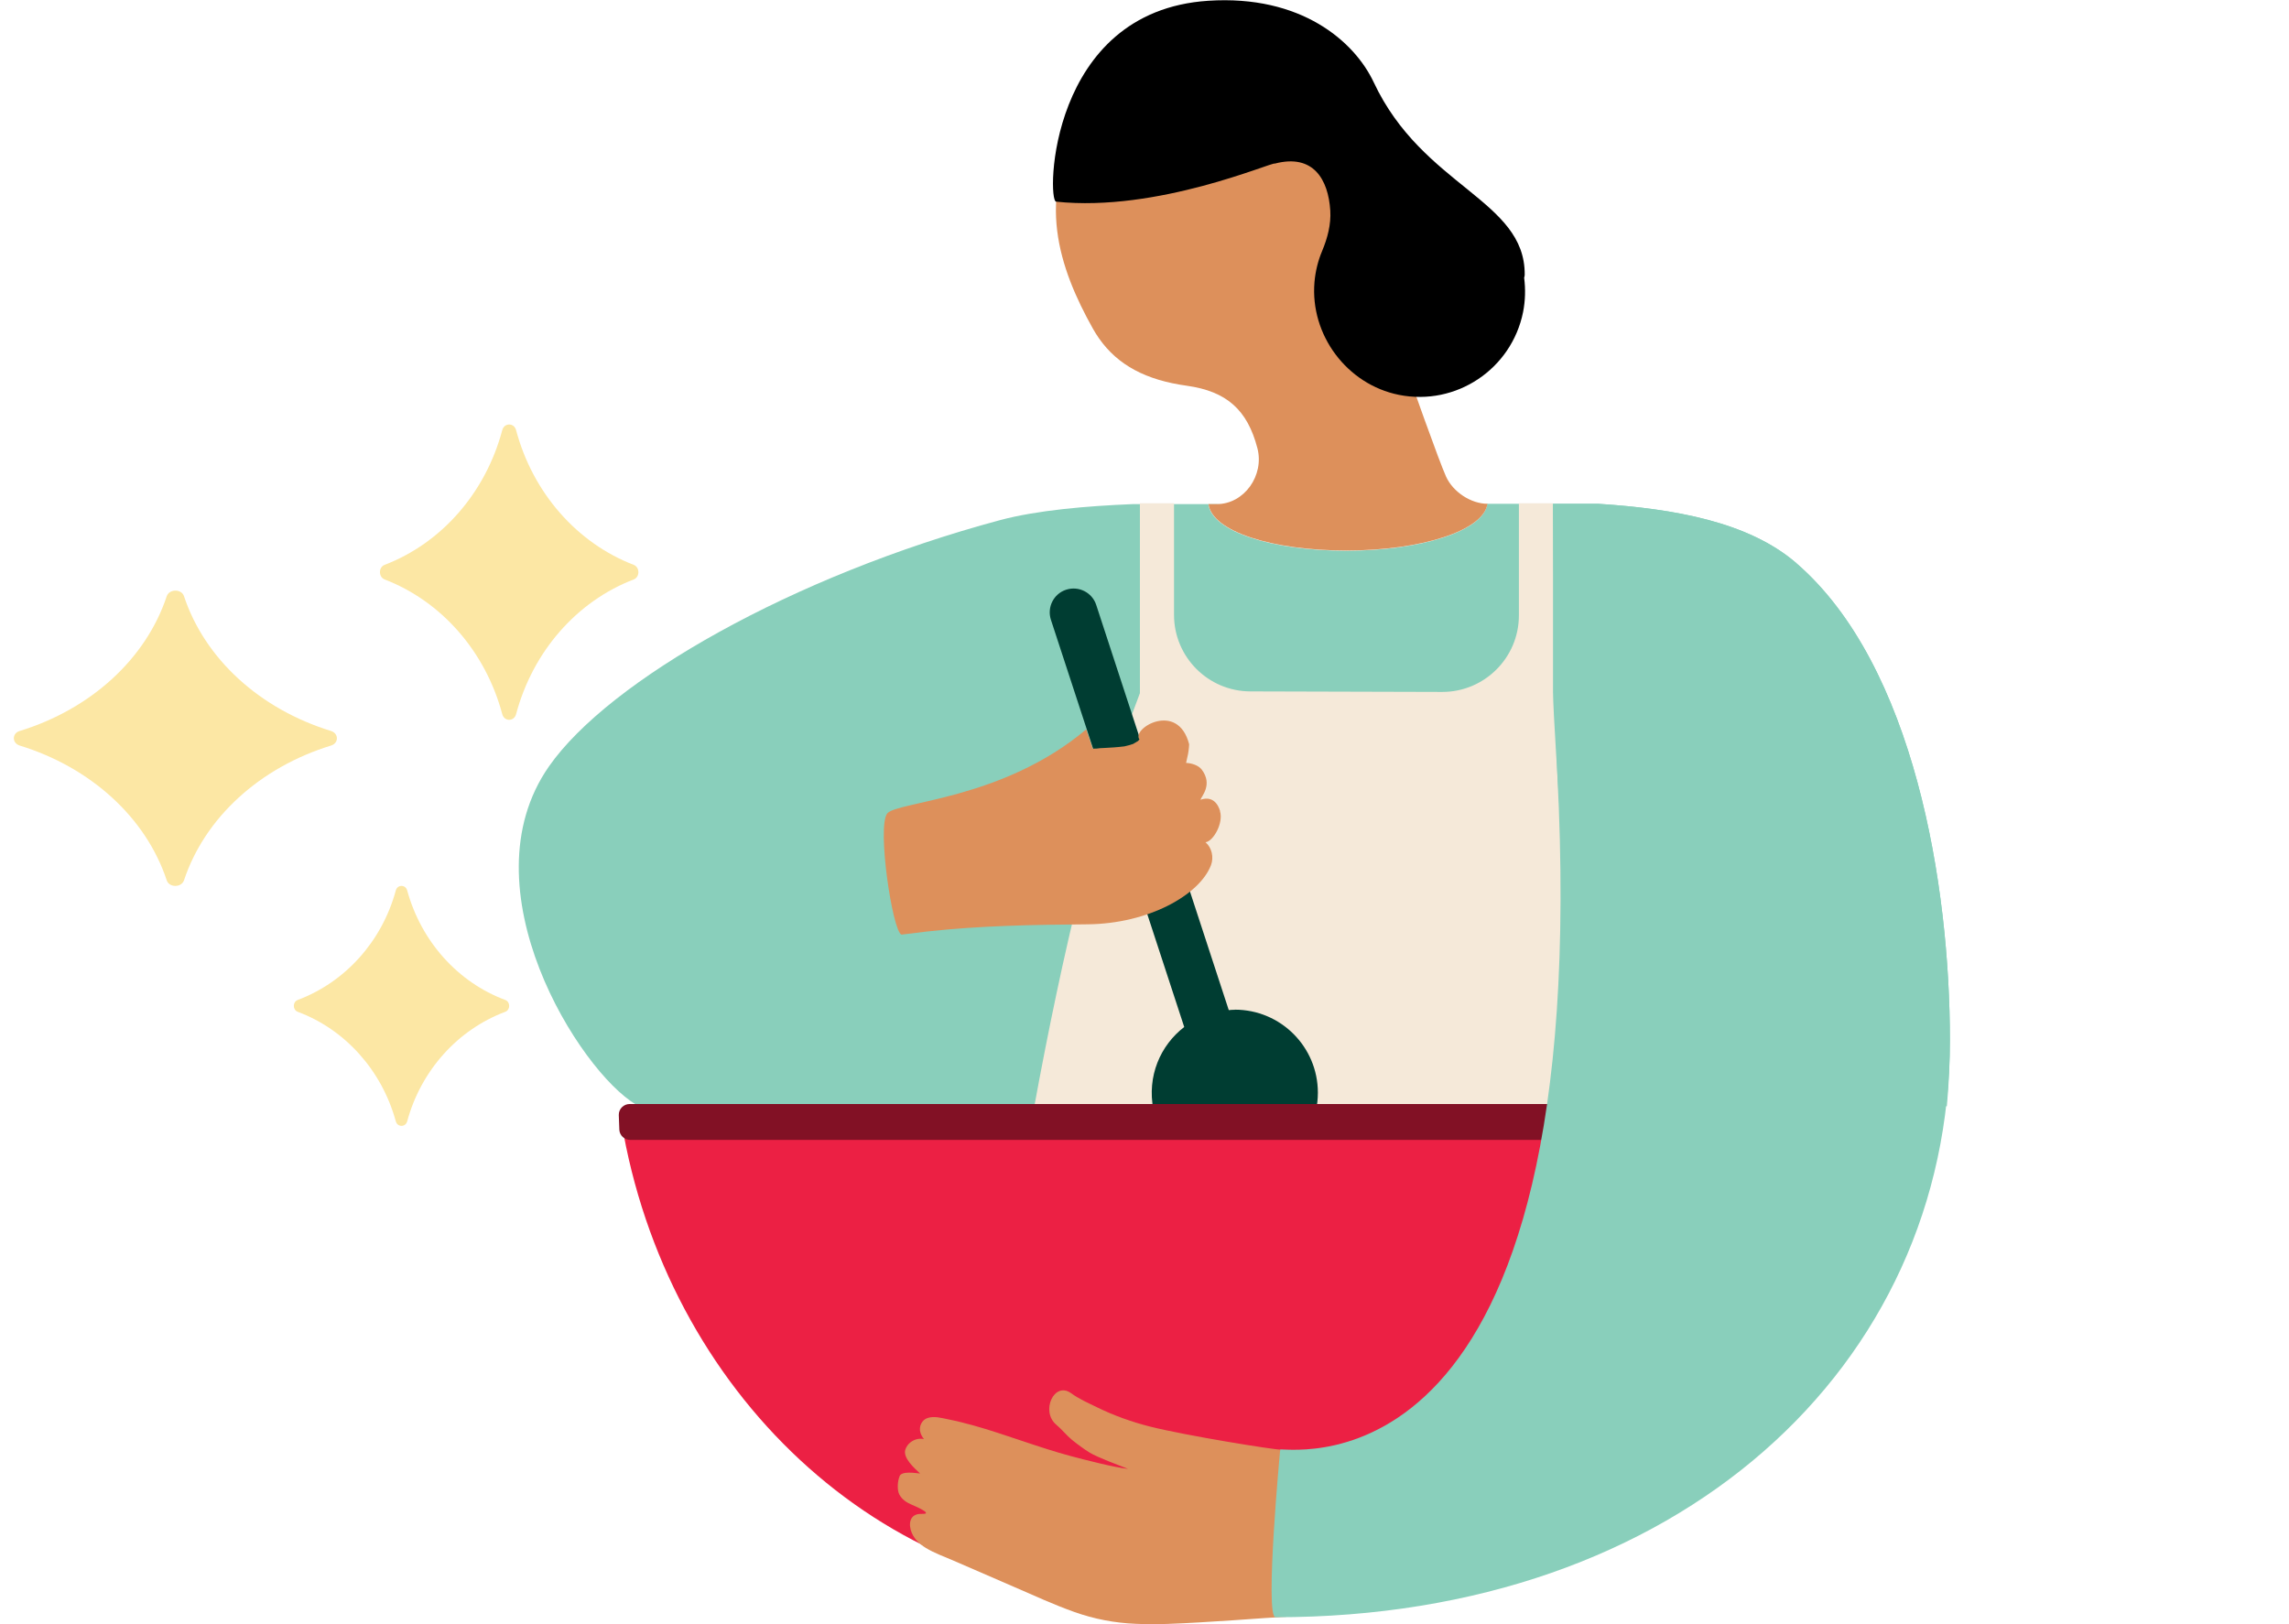 <svg height="88" width="124" viewBox="0 0 124 88" version="1.1" xmlns="http://www.w3.org/2000/svg" fill="none">
    <path d="M34.461 59.846C34.461 59.846 36.506 59.894 39.371 59.936H105.464C105.571 58.759 105.63 57.564 105.63 56.351C105.63 48.023 103.716 36.04 97.303 30.506C94.729 28.283 90.716 27.564 86.567 27.296H80.528C80.528 27.296 80.552 27.338 80.564 27.356C80.278 28.806 76.902 29.84 72.931 29.84C68.913 29.84 65.668 28.806 65.46 27.326H65.906C65.983 27.326 66.054 27.32 66.131 27.314H61.352C58.88 27.415 56.193 27.641 54.172 28.182C42.949 31.195 32.993 36.866 29.741 41.521C25.128 48.13 31.412 58.063 34.455 59.846H34.461Z" fill="#89CFBB" class="sc-iBPRYJ eAOJdG"></path><path d="M85.575 59.936C85.111 52.714 84.154 39.618 84.13 37.508V27.267H82.282V33.342C82.282 35.636 80.415 37.496 78.121 37.49L67.736 37.461C65.448 37.455 63.599 35.6 63.599 33.312V27.267H61.751V37.556C59.456 43.5 57.524 51.78 56.032 59.936H85.569H85.575Z" fill="#F5E9D9" class="sc-iBPRYJ ippmSQ"></path><path d="M85.931 47.239C85.931 47.203 85.931 47.168 85.925 47.138C85.925 47.173 85.925 47.203 85.931 47.239Z" fill="#F6E3CF" class="sc-iBPRYJ ctZFTx"></path><path d="M66.886 54.711C66.779 54.711 66.672 54.717 66.565 54.729L59.385 32.777C59.165 32.099 58.434 31.731 57.756 31.951C57.078 32.17 56.71 32.902 56.93 33.579L64.152 55.644C62.862 56.637 62.125 58.307 62.482 60.126C62.826 61.873 64.241 63.282 65.989 63.621C68.872 64.18 71.392 61.986 71.392 59.205C71.392 56.72 69.377 54.705 66.892 54.705L66.886 54.711Z" fill="#003D32" class="sc-iBPRYJ kMoRao"></path><path d="M66.096 43.946C65.858 43.167 65.311 43.227 65.032 43.334C65.067 43.161 65.721 42.525 65.103 41.699C64.925 41.467 64.562 41.348 64.253 41.336C64.277 41.235 64.295 41.14 64.318 41.039C64.378 40.801 64.407 40.564 64.419 40.326C63.807 37.948 61.269 39.482 61.727 40.064C61.697 40.094 61.673 40.124 61.644 40.153C61.602 40.183 61.56 40.207 61.513 40.231C61.471 40.255 61.429 40.284 61.382 40.308C61.227 40.361 61.073 40.403 60.912 40.439C60.538 40.486 60.163 40.51 59.789 40.528C59.664 40.528 59.539 40.54 59.414 40.558C59.343 40.558 59.272 40.558 59.2 40.569L58.844 39.517C54.308 43.346 48.572 43.423 48.061 44.077C47.502 44.802 48.346 50.455 48.834 50.639L50.243 50.467C53.126 50.151 56.02 50.104 58.921 50.08C62.208 50.05 64.984 48.493 65.602 46.876C65.763 46.448 65.65 45.931 65.305 45.634C65.727 45.586 66.286 44.594 66.09 43.952L66.096 43.946Z" fill="#DD905B" class="sc-iBPRYJ leERnI"></path><path d="M34.449 59.829C33.961 59.829 33.581 60.269 33.658 60.75C36.078 75.385 47.716 86.482 61.703 86.482C75.689 86.482 87.328 75.385 89.747 60.75C89.825 60.269 89.444 59.829 88.957 59.829H34.449Z" fill="#EC2044" class="sc-iBPRYJ kAXmkK"></path><path d="M48.727 79.979C48.87 79.688 49.571 79.813 49.844 79.837C49.547 79.557 48.888 78.987 49.048 78.529C49.155 78.22 49.428 78.03 49.696 77.97C49.815 77.947 49.934 77.947 50.053 77.97C49.975 77.875 49.91 77.768 49.868 77.643C49.749 77.275 49.952 76.924 50.249 76.829C50.605 76.71 51.004 76.829 51.36 76.9C51.812 76.99 52.264 77.102 52.715 77.227C54.505 77.727 56.258 78.428 58.047 78.903C58.791 79.1 60.354 79.504 61.109 79.587C60.675 79.415 59.438 78.957 59.034 78.707C58.701 78.499 58.386 78.267 58.077 78.018C57.78 77.774 57.524 77.447 57.227 77.198C56.353 76.472 57.108 74.82 58.024 75.486C58.458 75.801 58.939 76.009 59.409 76.24C60.342 76.698 61.311 77.043 62.297 77.293C64.277 77.792 69.08 78.559 69.365 78.541L70.061 87.57C69.532 87.6 69.003 87.635 68.48 87.671C67.308 87.754 66.143 87.838 64.972 87.903C63.825 87.968 62.666 88.034 61.513 87.98C60.389 87.933 59.284 87.725 58.196 87.338C57.108 86.952 56.038 86.459 54.968 85.995C53.851 85.507 52.727 85.026 51.61 84.539C51.128 84.331 50.623 84.152 50.16 83.873C49.809 83.659 49.458 83.344 49.333 82.88C49.274 82.654 49.274 82.399 49.411 82.22C49.541 82.054 49.749 82.018 49.94 82.024C50.445 82.042 50.017 81.792 49.387 81.525C49.125 81.412 48.864 81.257 48.715 80.966C48.59 80.728 48.62 80.223 48.739 79.979H48.727Z" fill="#DD905B" class="sc-iBPRYJ leERnI"></path><path d="M89.92 61.214C89.931 60.946 89.943 60.679 89.949 60.411C89.955 60.084 89.688 59.817 89.361 59.817H34.11C33.783 59.817 33.515 60.084 33.521 60.411C33.527 60.679 33.539 60.946 33.551 61.214C33.569 61.523 33.83 61.761 34.139 61.761H89.331C89.64 61.761 89.902 61.523 89.92 61.214Z" fill="#821125" class="sc-iBPRYJ cDMgdj"></path><path d="M80.588 27.296C79.678 27.296 78.709 26.648 78.335 25.822C77.574 24.122 72.931 10.664 72.527 9.38C71.243 5.327 67.701 5.136 67.665 5.136C63.236 4.096 62.815 10.153 57.382 9.648C56.971 11.586 57.298 13.464 57.976 15.236C58.315 16.121 58.743 16.983 59.206 17.809C59.313 17.994 59.42 18.172 59.539 18.338C60.562 19.795 62.095 20.597 64.294 20.9C66.452 21.203 67.576 22.208 68.117 24.288C68.497 25.745 67.415 27.314 65.911 27.314H65.466C65.668 28.794 68.913 29.828 72.937 29.828C76.962 29.828 80.379 28.764 80.582 27.284L80.588 27.296Z" fill="#DD905B" class="sc-iBPRYJ leERnI"></path><path d="M82.567 15.045C82.585 14.992 82.597 14.938 82.597 14.879C82.621 10.825 77.075 10.123 74.418 4.459C73.377 2.247 70.495 -0.291 65.448 0.042C56.787 0.613 56.71 10.873 57.209 10.926C62.719 11.508 68.901 8.768 69.062 8.863C71.148 8.316 71.957 9.725 72.064 11.408C72.111 12.156 71.915 12.899 71.624 13.595C71.404 14.118 71.261 14.683 71.208 15.283C70.964 18.148 72.967 20.829 75.785 21.394C78.876 22.012 81.883 20.003 82.508 16.912C82.632 16.282 82.644 15.658 82.567 15.051V15.045Z" fill="black" class="sc-iBPRYJ bMlgNG"></path><path d="M97.309 30.506C94.729 28.283 90.723 27.564 86.574 27.296H84.125C84.125 27.296 84.249 39.755 84.362 41.931C86.395 81.091 70.215 78.464 69.353 78.535C69.353 78.475 68.498 87.624 69.098 87.624C90.949 87.624 105.631 74.041 105.631 56.351C105.631 48.023 103.717 36.04 97.303 30.506H97.309Z" fill="#89CFBB" class="sc-iBPRYJ eAOJdG"></path><path d="M9.032 32.304C7.905 35.706 4.913 38.424 1.067 39.605C0.644 39.733 0.644 40.26 1.067 40.395C4.913 41.576 7.905 44.294 9.032 47.696C9.164 48.101 9.827 48.101 9.968 47.696C11.095 44.294 14.087 41.576 17.933 40.395C18.356 40.267 18.356 39.74 17.933 39.605C14.087 38.424 11.095 35.706 9.968 32.304C9.836 31.899 9.173 31.899 9.032 32.304Z" fill="#FCE7A4" class="sc-iBPRYJ bcrbOA"></path><path d="M27.209 23.304C26.302 26.706 23.917 29.424 20.835 30.605C20.499 30.733 20.499 31.26 20.835 31.395C23.909 32.576 26.302 35.294 27.209 38.696C27.319 39.101 27.848 39.101 27.957 38.696C28.864 35.294 31.249 32.576 34.331 31.395C34.667 31.267 34.667 30.74 34.331 30.605C31.258 29.424 28.864 26.706 27.957 23.304C27.848 22.899 27.319 22.899 27.209 23.304Z" fill="#FCE7A4" class="sc-iBPRYJ bcrbOA"></path><path d="M21.441 48.248C20.692 51.009 18.696 53.217 16.126 54.18C15.847 54.288 15.847 54.712 16.126 54.82C18.696 55.776 20.683 57.991 21.441 60.752C21.528 61.083 21.972 61.083 22.059 60.752C22.809 57.991 24.804 55.783 27.374 54.82C27.653 54.712 27.653 54.288 27.374 54.18C24.804 53.224 22.817 51.009 22.059 48.248C21.972 47.917 21.528 47.917 21.441 48.248Z" fill="#FCE7A4" class="sc-iBPRYJ bcrbOA"></path>
</svg>
